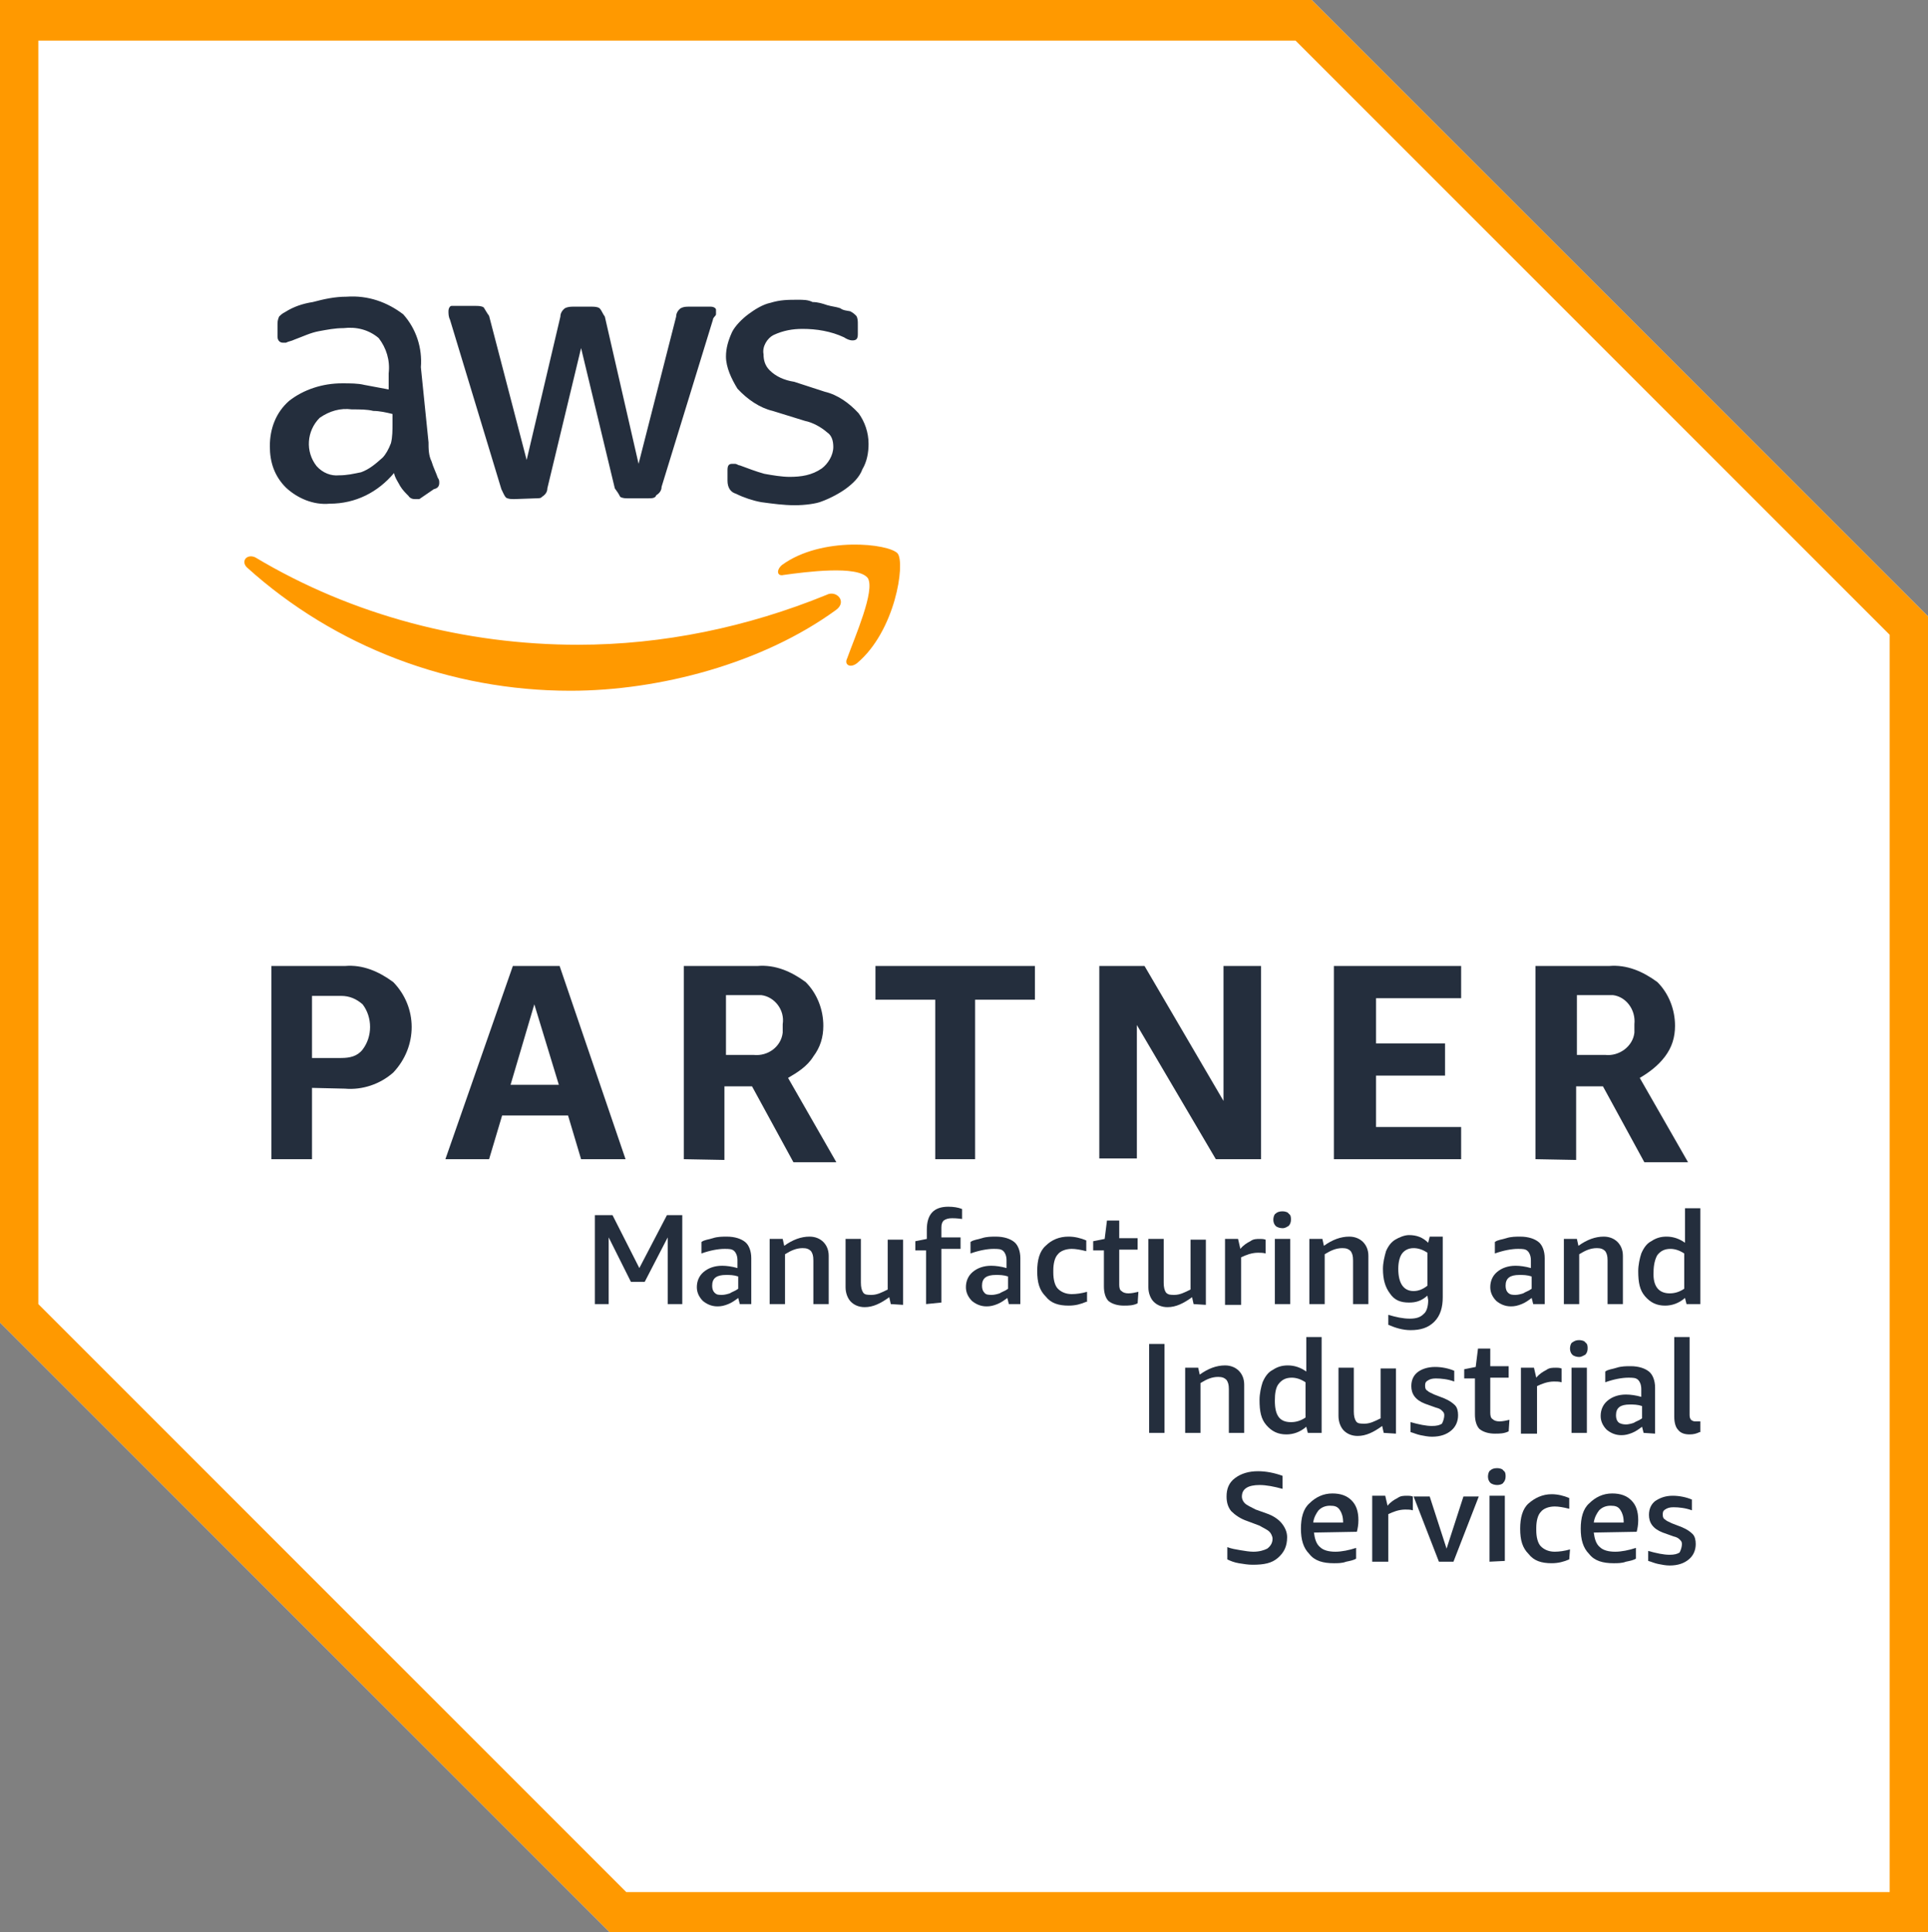<?xml version="1.0" encoding="utf-8"?>
<!-- Generator: Adobe Illustrator 27.0.1, SVG Export Plug-In . SVG Version: 6.00 Build 0)  -->
<svg version="1.1" id="Layer_1" xmlns="http://www.w3.org/2000/svg" xmlns:xlink="http://www.w3.org/1999/xlink" x="0px" y="0px"
	 viewBox="0 0 251.5 252" style="enable-background:new 0 0 251.5 252;" xml:space="preserve">
<rect x="0" y="0" width="251.5" height="252" fill="#808080" stroke="none"/>
<style type="text/css">
	.st0{fill:#FFFFFF;}
	.st1{fill:#FF9900;}
	.st2{fill:#242E3D;}
</style>
<g>
	<path class="st0" d="M171.1,0H-0.3v172.2L79.5,252h172.2V80.6L171.1,0z"/>
	<path class="st1" d="M169,5.3l77.5,77.5v164H81.7L5,170.1V5.3H169 M171.1,0H-0.3v172.2L79.5,252h172.2V80.6L171.1,0z"/>
	<path class="st2" d="M40.7,141.9v9.3h-5.3V126h9.6c2.3-0.2,4.4,0.7,6.3,2.1c3.2,3.3,3.2,8.4,0,11.8c-1.7,1.5-4,2.3-6.3,2.1
		L40.7,141.9L40.7,141.9z M40.7,138h3.8c1.1,0,2.1-0.2,2.8-1.1c1.3-1.7,1.3-4.2,0-5.9c-0.8-0.7-1.7-1.1-2.8-1.1h-3.8V138z
		 M75.8,151.2l-1.7-5.7h-8.6l-1.7,5.7h-5.7l8.8-25.2H73l8.6,25.2H75.8z M66.6,141.5h6.3L69.7,131L66.6,141.5z M89.2,151.2V126h9.6
		c2.3-0.2,4.4,0.7,6.3,2.1c1.5,1.5,2.3,3.6,2.3,5.7c0,1.5-0.4,2.8-1.3,4c-0.8,1.3-2.1,2.1-3.3,2.8l6.3,11h-5.6l-5.4-9.9h-3.6v9.6
		L89.2,151.2L89.2,151.2z M94.5,137.6h3.8c1.9,0.2,3.6-1.1,3.8-2.9c0-0.4,0-0.6,0-1.1c0.3-1.9-1.1-3.6-2.8-3.8c-0.2,0-0.7,0-0.8,0
		h-3.8v7.8H94.5z M122,151.2v-20.8h-7.8V126h20.8v4.4h-7.8v20.8H122z M148.3,133.7v17.4h-4.9V126h5.9l10.3,17.6V126h4.9v25.2h-5.9
		L148.3,133.7z M174,151.2V126h16.6v4.2h-11.1v5.9h9v4.2h-9v6.7h11.1v4.2L174,151.2L174,151.2z M200.3,151.2V126h9.6
		c2.3-0.2,4.4,0.7,6.3,2.1c1.5,1.5,2.3,3.6,2.3,5.7c0,1.5-0.4,2.8-1.3,4s-2.1,2.1-3.3,2.8l6.3,11h-5.7l-5.4-9.9h-3.5v9.6
		L200.3,151.2L200.3,151.2z M205.6,137.6h3.8c1.8,0.2,3.6-1.1,3.8-2.9c0-0.4,0-0.6,0-1.1c0.2-1.9-1.1-3.6-2.8-3.8
		c-0.3,0-0.7,0-0.8,0h-3.9V137.6z"/>
	<path class="st2" d="M55.9,57.7c0,0.8,0,1.7,0.4,2.5c0.2,0.7,0.6,1.5,0.8,2.1c0.2,0.3,0.2,0.4,0.2,0.7c0,0.4-0.2,0.7-0.7,0.8
		l-1.9,1.3c0,0-0.2,0-0.6,0c-0.4,0-0.7-0.2-0.8-0.4c-0.4-0.4-0.8-0.8-1.1-1.3c-0.2-0.4-0.7-1.1-0.8-1.7c-2.1,2.5-5,4-8.4,4
		c-2.1,0.2-4.2-0.7-5.7-2.1c-1.5-1.5-2.1-3.3-2.1-5.4c0-2.3,0.8-4.4,2.5-5.9c1.9-1.5,4.4-2.3,6.9-2.3c1.1,0,2.1,0,2.9,0.2
		c1.1,0.2,2.1,0.4,3.2,0.6v-2.1c0.2-1.7-0.3-3.3-1.3-4.6c-1.3-1.1-2.9-1.5-4.6-1.3c-1.1,0-2.1,0.2-3.2,0.4c-1.1,0.2-2.1,0.7-3.2,1.1
		c-0.4,0.2-0.7,0.2-1.1,0.4c-0.2,0-0.2,0-0.4,0c-0.4,0-0.7-0.3-0.7-0.8v-1.5c0-0.4,0-0.6,0.2-1.1c0.2-0.2,0.4-0.4,0.8-0.6
		c1.1-0.7,2.3-1.1,3.6-1.3c1.5-0.4,2.9-0.7,4.4-0.7c2.8-0.2,5.3,0.7,7.4,2.3c1.7,1.9,2.5,4.4,2.3,6.9L55.9,57.7z M44.2,62
		c1.1,0,1.9-0.2,2.9-0.4c1.1-0.4,1.9-1.1,2.8-1.9c0.4-0.4,0.8-1.1,1.1-1.9c0.2-0.8,0.2-1.7,0.2-2.5v-1.3c-0.8-0.2-1.7-0.4-2.5-0.4
		c-0.8-0.2-1.7-0.2-2.8-0.2c-1.5-0.2-2.9,0.2-4.2,1.1c-1.7,1.7-1.9,4.4-0.4,6.3C42.1,61.7,43.2,62.1,44.2,62L44.2,62z M67.1,65.1
		c-0.4,0-0.8,0-1.1-0.2c-0.2-0.2-0.4-0.7-0.6-1.1l-6.7-22.1c-0.2-0.4-0.2-0.8-0.2-1.1c0-0.4,0.2-0.7,0.4-0.7h0.3H62
		c0.4,0,0.8,0,1.1,0.2c0.2,0.3,0.4,0.7,0.7,1.1L68.7,60l4.4-18.7c0-0.4,0.2-0.8,0.6-1.1c0.4-0.2,0.8-0.2,1.1-0.2h2.3
		c0.4,0,0.8,0,1.1,0.2c0.3,0.3,0.4,0.7,0.7,1.1l4.4,19.2l4.9-19.2c0-0.4,0.2-0.8,0.6-1.1c0.4-0.2,0.7-0.2,1.1-0.2h2.8
		c0.4,0,0.7,0.2,0.7,0.4v0.2c0,0.2,0,0.2,0,0.4S93,41.4,93,41.7l-6.7,21.8c0,0.4-0.2,0.8-0.7,1.1C85.5,65,85,65,84.5,65H82
		c-0.4,0-0.8,0-1.1-0.2c-0.2-0.4-0.4-0.7-0.7-1.1l-4.4-18.3l-4.4,18.3c0,0.4-0.2,0.8-0.7,1.1C70.6,65,70.2,65,69.9,65L67.1,65.1
		L67.1,65.1z M103.7,65.9c-1.5,0-2.9-0.2-4.4-0.4c-1.1-0.2-2.3-0.6-3.3-1.1c-0.7-0.2-1.1-0.8-1.1-1.7v-1.4c0-0.6,0.2-0.8,0.6-0.8
		c0.2,0,0.4,0,0.4,0c0.2,0,0.4,0.2,0.6,0.2c1.1,0.4,2.1,0.8,3.2,1.1c1.1,0.2,2.3,0.4,3.3,0.4c1.5,0,2.9-0.2,4.2-1.1
		c0.8-0.6,1.5-1.7,1.5-2.8c0-0.8-0.2-1.5-0.8-1.9c-0.8-0.7-1.9-1.3-2.9-1.5l-4.2-1.3c-1.7-0.4-3.3-1.5-4.6-2.9
		c-0.8-1.3-1.5-2.8-1.5-4.2c0-1.1,0.3-2.1,0.8-3.2c0.4-0.8,1.3-1.7,2.1-2.3c0.8-0.6,1.9-1.3,2.9-1.5c1.3-0.4,2.3-0.4,3.6-0.4
		c0.7,0,1.3,0,1.9,0.3c0.7,0,1.3,0.2,1.9,0.4c0.7,0.2,1.1,0.2,1.7,0.4c0.4,0.3,0.8,0.3,1.3,0.4c0.4,0.2,0.6,0.4,0.8,0.6
		c0.2,0.3,0.2,0.7,0.2,1.1v1.3c0,0.6-0.2,0.8-0.7,0.8c-0.4,0-0.8-0.2-1.1-0.4c-1.7-0.8-3.6-1.1-5.4-1.1c-1.3,0-2.5,0.2-3.8,0.8
		c-0.8,0.4-1.5,1.5-1.3,2.5c0,0.8,0.2,1.5,0.8,2.1c0.8,0.8,1.9,1.3,3.2,1.5l4,1.3c1.7,0.4,3.2,1.5,4.4,2.8c0.8,1.1,1.3,2.5,1.3,4
		c0,1.1-0.2,2.3-0.8,3.3c-0.4,1.1-1.3,1.9-2.1,2.5c-0.8,0.6-2.1,1.3-3.2,1.7C106.5,65.7,105,65.9,103.7,65.9L103.7,65.9z"/>
	<path class="st1" d="M109,79.6c-9.5,6.9-22.9,10.5-34.6,10.5c-15.6,0-30.7-5.7-42.2-16.1c-0.8-0.8,0-1.8,1.1-1.3
		C46,80.3,60.7,84.1,75.4,84.1c11.1,0,22.1-2.3,32.4-6.5C109.1,76.9,110.6,78.5,109,79.6L109,79.6z M110.5,85.9
		c-0.4,0.8,0.4,1.3,1.3,0.6c5-4.2,6.3-13,5.3-14.3c-1.1-1.3-9.9-2.3-15.1,1.5c-0.8,0.7-0.6,1.5,0.2,1.3c2.9-0.4,9.7-1.3,11,0.4
		C114.2,77,111.5,83.1,110.5,85.9L110.5,85.9z"/>
	<path class="st2" d="M87.1,170.1v-8.7l-3,5.8h-1.8l-2.9-5.8v8.7h-1.8v-11.6h2.3l3.5,6.9l3.6-6.9H89v11.6H87.1z"/>
	<path class="st2" d="M96.5,170.1l-0.2-0.8c-0.4,0.3-0.8,0.6-1.3,0.8c-0.5,0.2-0.9,0.3-1.4,0.3c-0.8,0-1.4-0.3-1.9-0.7
		c-0.5-0.5-0.8-1.1-0.8-1.8c0-0.8,0.3-1.5,0.9-2c0.6-0.5,1.4-0.8,2.4-0.8c0.6,0,1.3,0.1,2,0.3v-1c0-0.6-0.2-1-0.4-1.2
		c-0.3-0.3-0.7-0.3-1.3-0.3c-0.8,0-1.9,0.2-3,0.6V162c0.4-0.3,0.9-0.3,1.5-0.5c0.6-0.2,1.3-0.2,1.8-0.2c1.1,0,1.9,0.3,2.4,0.7
		c0.5,0.4,0.8,1.2,0.8,2.1v6L96.5,170.1L96.5,170.1z M94.2,168.9c0.3,0,0.7-0.1,1-0.2c0.3-0.2,0.7-0.3,1.1-0.6v-1.6
		c-0.6-0.2-1.1-0.2-1.6-0.2c-1.2,0-1.8,0.4-1.8,1.4c0,0.4,0.1,0.7,0.3,0.9C93.5,168.9,93.7,168.9,94.2,168.9L94.2,168.9z"/>
	<path class="st2" d="M106.1,170.1v-5.7c0-0.6-0.1-0.9-0.3-1.2c-0.3-0.3-0.6-0.4-1.1-0.4c-0.8,0-1.5,0.3-2.3,0.8v6.5h-2v-8.5h1.7
		l0.2,0.9c1.1-0.8,2.2-1.2,3.3-1.2c0.8,0,1.4,0.3,1.8,0.7c0.4,0.4,0.7,1,0.7,1.8v6.3L106.1,170.1L106.1,170.1z"/>
	<path class="st2" d="M116.2,170.1l-0.2-0.9c-1.1,0.8-2.1,1.3-3.2,1.3c-0.8,0-1.4-0.3-1.8-0.7c-0.4-0.4-0.7-1.1-0.7-1.9v-6.3h2v5.7
		c0,0.6,0.1,1,0.3,1.3s0.6,0.3,1.1,0.3c0.7,0,1.3-0.3,2.1-0.7v-6.5h2v8.5L116.2,170.1L116.2,170.1z"/>
	<path class="st2" d="M120.8,170.1v-7h-1.4v-1.2l1.5-0.3v-1.2c0-2,0.9-3,2.8-3c0.7,0,1.3,0.1,1.8,0.3v1.3c-0.7-0.1-1.1-0.1-1.3-0.1
		c-0.5,0-0.8,0.1-1.1,0.3c-0.2,0.2-0.3,0.5-0.3,0.9v1.3h2.5v1.5h-2.5v7L120.8,170.1L120.8,170.1z"/>
	<path class="st2" d="M131.6,170.1l-0.2-0.8c-0.4,0.3-0.8,0.6-1.3,0.8c-0.5,0.2-0.9,0.3-1.4,0.3c-0.8,0-1.4-0.3-1.9-0.7
		c-0.5-0.5-0.8-1.1-0.8-1.8c0-0.8,0.3-1.5,0.9-2c0.6-0.5,1.4-0.8,2.4-0.8c0.6,0,1.3,0.1,2,0.3v-1c0-0.6-0.2-1-0.4-1.2
		c-0.3-0.3-0.7-0.3-1.3-0.3c-0.8,0-1.9,0.2-3,0.6V162c0.4-0.3,0.9-0.3,1.5-0.5c0.6-0.2,1.3-0.2,1.8-0.2c1.1,0,1.9,0.3,2.4,0.7
		c0.5,0.4,0.8,1.2,0.8,2.1v6L131.6,170.1L131.6,170.1z M129.4,168.9c0.3,0,0.7-0.1,1-0.2c0.3-0.2,0.7-0.3,1.1-0.6v-1.6
		c-0.6-0.2-1.1-0.2-1.6-0.2c-1.2,0-1.8,0.4-1.8,1.4c0,0.4,0.1,0.7,0.3,0.9C128.6,168.9,129,168.9,129.4,168.9L129.4,168.9z"/>
	<path class="st2" d="M141.7,169.8c-0.7,0.3-1.4,0.5-2.3,0.5c-1.3,0-2.3-0.3-3-1.2c-0.8-0.8-1.1-1.8-1.1-3.3c0-1.4,0.3-2.6,1.1-3.3
		c0.8-0.8,1.8-1.2,3-1.2c0.8,0,1.6,0.2,2.3,0.5v1.4c-0.8-0.2-1.4-0.3-1.9-0.3c-0.8,0-1.5,0.3-1.8,0.7c-0.4,0.4-0.6,1.2-0.6,2.1v0.3
		c0,0.9,0.2,1.7,0.6,2.1c0.4,0.4,1,0.7,1.8,0.7c0.6,0,1.3-0.1,2-0.3V169.8L141.7,169.8z"/>
	<path class="st2" d="M148.4,170c-0.6,0.3-1.2,0.3-1.8,0.3c-0.8,0-1.5-0.2-2-0.6c-0.4-0.4-0.6-1.1-0.6-1.9v-4.7h-1.4v-1.2l1.5-0.3
		l0.3-2.4h1.6v2.3h2.4v1.5h-2.4v4.6c0,0.4,0.1,0.7,0.3,0.8c0.2,0.2,0.5,0.3,0.9,0.3s0.9-0.1,1.3-0.2L148.4,170L148.4,170z"/>
	<path class="st2" d="M155.7,170.1l-0.2-0.9c-1.1,0.8-2.1,1.3-3.2,1.3c-0.8,0-1.4-0.3-1.8-0.7c-0.4-0.4-0.7-1.1-0.7-1.9v-6.3h2v5.7
		c0,0.6,0.1,1,0.3,1.3c0.3,0.3,0.6,0.3,1.1,0.3c0.7,0,1.3-0.3,2.1-0.7v-6.5h2v8.5L155.7,170.1L155.7,170.1z"/>
	<path class="st2" d="M159.8,170.1v-8.5h1.7l0.3,1.3c0.4-0.5,0.9-0.8,1.3-1c0.4-0.3,0.8-0.3,1.3-0.3c0.2,0,0.4,0,0.7,0.1v1.8
		c-0.3-0.1-0.7-0.1-1-0.1c-0.8,0-1.6,0.3-2.2,0.6v6.2H159.8z"/>
	<path class="st2" d="M166.3,170.1v-8.5h2v8.5H166.3z M167.3,160.2c-0.3,0-0.7-0.1-0.9-0.3c-0.2-0.2-0.3-0.5-0.3-0.8
		s0.1-0.7,0.3-0.8c0.2-0.2,0.5-0.3,0.9-0.3c0.3,0,0.7,0.1,0.8,0.3c0.3,0.2,0.3,0.5,0.3,0.8s-0.1,0.6-0.3,0.8
		C167.9,160,167.7,160.2,167.3,160.2L167.3,160.2z"/>
	<path class="st2" d="M176.5,170.1v-5.7c0-0.6-0.1-0.9-0.3-1.2c-0.3-0.3-0.6-0.4-1.1-0.4c-0.8,0-1.5,0.3-2.3,0.8v6.5h-2v-8.5h1.7
		l0.2,0.9c1.1-0.8,2.2-1.2,3.3-1.2c0.8,0,1.4,0.3,1.8,0.7c0.4,0.4,0.7,1,0.7,1.8v6.3L176.5,170.1L176.5,170.1z"/>
	<path class="st2" d="M186.2,169c-0.8,0.7-1.5,0.9-2.4,0.9c-1.1,0-1.9-0.3-2.5-1.2c-0.6-0.8-0.9-1.8-0.9-3.2c0-0.8,0.2-1.6,0.4-2.3
		c0.3-0.7,0.7-1.2,1.2-1.5c0.5-0.3,1.2-0.6,1.8-0.6c1,0,1.8,0.3,2.5,1l0.2-0.8h1.7v7.9c0,1.3-0.3,2.4-1.1,3.2
		c-0.8,0.8-1.8,1.1-3.1,1.1c-1,0-2-0.3-2.9-0.7v-1.3c1,0.3,1.9,0.5,2.8,0.5s1.4-0.2,1.8-0.6c0.4-0.3,0.6-1,0.6-1.8L186.2,169
		L186.2,169z M184.4,168.4c0.7,0,1.3-0.3,1.8-0.7v-4.3c-0.6-0.4-1.2-0.6-1.8-0.6c-0.7,0-1.2,0.3-1.5,0.7c-0.3,0.4-0.5,1.1-0.5,2
		C182.4,167.4,183.1,168.4,184.4,168.4L184.4,168.4z"/>
	<path class="st2" d="M200,170.1l-0.2-0.8c-0.4,0.3-0.8,0.6-1.3,0.8c-0.5,0.2-0.9,0.3-1.4,0.3c-0.8,0-1.4-0.3-1.9-0.7
		c-0.5-0.5-0.8-1.1-0.8-1.8c0-0.8,0.3-1.5,0.9-2c0.6-0.5,1.4-0.8,2.4-0.8c0.6,0,1.3,0.1,2,0.3v-1c0-0.6-0.2-1-0.4-1.2
		c-0.3-0.3-0.7-0.3-1.3-0.3c-0.8,0-1.9,0.2-3,0.6V162c0.4-0.3,0.9-0.3,1.5-0.5c0.6-0.2,1.3-0.2,1.8-0.2c1.1,0,1.9,0.3,2.4,0.7
		c0.5,0.4,0.8,1.2,0.8,2.1v6L200,170.1L200,170.1z M197.7,168.9c0.3,0,0.7-0.1,1-0.2c0.3-0.2,0.7-0.3,1.1-0.6v-1.6
		c-0.6-0.2-1.1-0.2-1.6-0.2c-1.2,0-1.8,0.4-1.8,1.4c0,0.4,0.1,0.7,0.3,0.9C197,168.9,197.3,168.9,197.7,168.9L197.7,168.9z"/>
	<path class="st2" d="M209.7,170.1v-5.7c0-0.6-0.1-0.9-0.3-1.2c-0.3-0.3-0.6-0.4-1.1-0.4c-0.8,0-1.5,0.3-2.3,0.8v6.5h-2v-8.5h1.7
		l0.2,0.9c1.1-0.8,2.2-1.2,3.3-1.2c0.8,0,1.4,0.3,1.8,0.7c0.4,0.4,0.7,1,0.7,1.8v6.3L209.7,170.1L209.7,170.1z"/>
	<path class="st2" d="M220,170.1l-0.2-0.8c-0.8,0.7-1.7,1-2.6,1c-1.1,0-1.9-0.4-2.6-1.2c-0.7-0.8-0.9-1.8-0.9-3.3
		c0-0.8,0.2-1.7,0.4-2.3c0.3-0.7,0.7-1.3,1.3-1.6c0.6-0.4,1.2-0.6,2-0.6c0.9,0,1.7,0.3,2.4,0.8v-4.5h2v12.5L220,170.1L220,170.1z
		 M217.8,168.7c0.7,0,1.3-0.2,1.9-0.6v-4.6c-0.6-0.4-1.2-0.6-1.8-0.6c-0.8,0-1.3,0.3-1.7,0.8c-0.3,0.5-0.5,1.3-0.5,2.2
		C215.6,167.8,216.4,168.7,217.8,168.7L217.8,168.7z"/>
	<rect x="149.9" y="175.3" class="st2" width="2" height="11.6"/>
	<path class="st2" d="M160.3,186.9v-5.7c0-0.6-0.1-0.9-0.3-1.2c-0.3-0.3-0.6-0.4-1.1-0.4c-0.8,0-1.5,0.3-2.3,0.8v6.5h-2v-8.5h1.7
		l0.2,0.9c1.1-0.8,2.2-1.2,3.3-1.2c0.8,0,1.4,0.3,1.8,0.7c0.4,0.4,0.7,1,0.7,1.8v6.3H160.3z"/>
	<path class="st2" d="M170.6,186.9l-0.2-0.8c-0.8,0.7-1.7,1-2.6,1c-1.1,0-1.9-0.4-2.6-1.2c-0.7-0.8-0.9-1.8-0.9-3.3
		c0-0.8,0.2-1.7,0.4-2.3c0.3-0.7,0.7-1.3,1.3-1.6c0.6-0.4,1.2-0.6,2-0.6c0.9,0,1.7,0.3,2.4,0.8v-4.5h2v12.5L170.6,186.9L170.6,186.9
		z M168.4,185.5c0.7,0,1.3-0.2,1.9-0.6v-4.6c-0.6-0.4-1.2-0.6-1.8-0.6c-0.8,0-1.3,0.3-1.7,0.8s-0.5,1.3-0.5,2.2
		C166.3,184.6,166.9,185.5,168.4,185.5L168.4,185.5z"/>
	<path class="st2" d="M180.5,186.9l-0.2-0.9c-1.1,0.8-2.1,1.3-3.2,1.3c-0.8,0-1.4-0.3-1.8-0.7c-0.4-0.4-0.7-1.1-0.7-1.9v-6.3h2v5.7
		c0,0.6,0.1,1,0.3,1.3s0.6,0.3,1.1,0.3c0.7,0,1.3-0.3,2.1-0.7v-6.5h2v8.5L180.5,186.9L180.5,186.9z"/>
	<path class="st2" d="M188.4,184.6c0-0.3-0.1-0.4-0.3-0.6c-0.2-0.2-0.4-0.3-0.8-0.4l-1.4-0.5c-1.3-0.5-1.8-1.3-1.8-2.3
		c0-0.8,0.3-1.4,0.8-1.8s1.3-0.7,2.3-0.7c0.9,0,1.8,0.2,2.5,0.5v1.4c-0.8-0.3-1.7-0.4-2.4-0.4c-0.5,0-0.8,0.1-1.1,0.3
		c-0.3,0.2-0.3,0.4-0.3,0.7s0.1,0.5,0.3,0.6c0.2,0.2,0.5,0.3,0.9,0.5l1.3,0.5c0.7,0.3,1.1,0.6,1.4,0.9c0.3,0.3,0.4,0.8,0.4,1.3
		c0,0.8-0.3,1.5-0.9,2c-0.6,0.5-1.4,0.8-2.5,0.8c-0.5,0-1-0.1-1.5-0.2c-0.5-0.1-0.9-0.3-1.3-0.4v-1.3c1.1,0.3,2,0.5,2.8,0.5
		c0.6,0,1-0.1,1.3-0.3C188.3,185.3,188.4,184.9,188.4,184.6L188.4,184.6z"/>
	<path class="st2" d="M196.8,186.7c-0.6,0.3-1.2,0.3-1.8,0.3c-0.8,0-1.5-0.2-2-0.6c-0.4-0.4-0.6-1.1-0.6-1.9v-4.7h-1.4v-1.2l1.5-0.3
		l0.3-2.4h1.6v2.3h2.4v1.5h-2.4v4.6c0,0.4,0.1,0.7,0.3,0.8c0.2,0.2,0.5,0.3,0.9,0.3s0.9-0.1,1.3-0.2L196.8,186.7L196.8,186.7z"/>
	<path class="st2" d="M198.4,186.9v-8.5h1.7l0.3,1.3c0.4-0.5,0.9-0.8,1.3-1c0.4-0.3,0.8-0.3,1.3-0.3c0.2,0,0.4,0,0.7,0.1v1.8
		c-0.3-0.1-0.7-0.1-1-0.1c-0.8,0-1.6,0.3-2.2,0.6v6.2H198.4z"/>
	<path class="st2" d="M205,186.9v-8.5h2v8.5H205z M206,177c-0.3,0-0.7-0.1-0.9-0.3c-0.2-0.2-0.3-0.5-0.3-0.8s0.1-0.7,0.3-0.8
		c0.3-0.2,0.5-0.3,0.9-0.3c0.3,0,0.7,0.1,0.8,0.3c0.3,0.2,0.3,0.5,0.3,0.8s-0.1,0.6-0.3,0.8C206.6,176.8,206.3,177,206,177L206,177z
		"/>
	<path class="st2" d="M214.4,186.9l-0.2-0.8c-0.4,0.3-0.8,0.6-1.3,0.8c-0.5,0.2-0.9,0.3-1.4,0.3c-0.8,0-1.4-0.3-1.9-0.7
		c-0.5-0.5-0.8-1.1-0.8-1.8c0-0.8,0.3-1.5,0.9-2c0.6-0.5,1.4-0.8,2.4-0.8c0.6,0,1.3,0.1,2,0.3v-1c0-0.6-0.2-1-0.4-1.2
		c-0.3-0.3-0.7-0.3-1.3-0.3c-0.8,0-1.9,0.2-3,0.6v-1.4c0.4-0.3,0.9-0.3,1.5-0.5c0.6-0.2,1.3-0.2,1.8-0.2c1.1,0,1.9,0.3,2.4,0.7
		c0.5,0.4,0.8,1.2,0.8,2.1v6L214.4,186.9L214.4,186.9z M212.1,185.8c0.3,0,0.7-0.1,1-0.2c0.3-0.2,0.7-0.3,1.1-0.6v-1.6
		c-0.6-0.2-1.1-0.2-1.6-0.2c-1.2,0-1.8,0.4-1.8,1.4c0,0.4,0.1,0.7,0.3,0.9C211.3,185.7,211.7,185.8,212.1,185.8L212.1,185.8z"/>
	<path class="st2" d="M221.7,186.8c-0.4,0.2-0.8,0.3-1.3,0.3c-0.7,0-1.2-0.2-1.5-0.6c-0.3-0.3-0.5-0.9-0.5-1.7v-10.4h2v10.2
		c0,0.3,0.1,0.5,0.2,0.6c0.1,0.1,0.3,0.2,0.5,0.2c0.2,0,0.4,0,0.7,0V186.8z"/>
	<path class="st2" d="M162.7,198.4c-0.9-0.3-1.6-0.8-2.1-1.3c-0.4-0.5-0.6-1.1-0.6-1.9c0-1,0.3-1.8,1.1-2.4c0.8-0.6,1.8-0.9,3-0.9
		c1,0,2.1,0.2,3.2,0.6v1.7c-1.1-0.3-2.1-0.5-3-0.5c-1.5,0-2.3,0.5-2.3,1.5c0,0.4,0.2,0.7,0.4,0.9s0.8,0.5,1.4,0.8l1.4,0.5
		c0.9,0.3,1.6,0.8,2,1.3s0.7,1.1,0.7,1.8c0,1.2-0.4,2-1.2,2.7c-0.8,0.7-1.8,0.9-3.3,0.9c-0.6,0-1.2-0.1-1.8-0.2
		c-0.6-0.1-1.1-0.3-1.5-0.5v-1.6c0.5,0.2,1.1,0.3,1.7,0.4c0.6,0.1,1.2,0.2,1.7,0.2c0.8,0,1.4-0.2,1.8-0.4c0.4-0.3,0.7-0.7,0.7-1.3
		c0-0.3-0.2-0.7-0.4-0.9c-0.3-0.3-0.8-0.5-1.3-0.8L162.7,198.4z"/>
	<path class="st2" d="M171.4,199.9c0.1,0.8,0.3,1.5,0.8,1.9c0.4,0.4,1.1,0.6,2,0.6c0.8,0,1.8-0.2,2.7-0.5v1.4
		c-0.3,0.2-0.8,0.3-1.3,0.4c-0.5,0.2-1.1,0.2-1.6,0.2c-1.4,0-2.5-0.3-3.2-1.2c-0.8-0.8-1.1-1.9-1.1-3.3s0.3-2.6,1.1-3.3
		c0.8-0.8,1.8-1.3,3-1.3c1.1,0,1.9,0.3,2.5,0.9c0.6,0.6,0.9,1.4,0.9,2.6c0,0.6-0.1,1.1-0.2,1.5L171.4,199.9L171.4,199.9z
		 M173.5,196.4c-0.6,0-1.1,0.2-1.5,0.6c-0.3,0.4-0.6,0.9-0.7,1.6h3.9v-0.1c0-0.7-0.2-1.2-0.4-1.5
		C174.5,196.5,174.1,196.4,173.5,196.4L173.5,196.4z"/>
	<path class="st2" d="M179,203.7v-8.6h1.7l0.3,1.3c0.4-0.5,0.9-0.8,1.3-1c0.4-0.3,0.8-0.3,1.3-0.3c0.2,0,0.4,0,0.7,0.1v1.8
		c-0.3-0.1-0.7-0.1-1-0.1c-0.8,0-1.6,0.3-2.2,0.6v6.2L179,203.7L179,203.7z"/>
	<path class="st2" d="M187.7,203.7l-3.3-8.5h2.1l2.2,6.8l2.2-6.8h2l-3.3,8.5H187.7z"/>
	<path class="st2" d="M194.3,203.7v-8.6h2v8.5L194.3,203.7L194.3,203.7z M195.3,193.7c-0.3,0-0.7-0.1-0.9-0.3
		c-0.2-0.2-0.3-0.5-0.3-0.8c0-0.3,0.1-0.7,0.3-0.8c0.2-0.2,0.5-0.3,0.9-0.3c0.3,0,0.7,0.1,0.8,0.3c0.3,0.2,0.3,0.5,0.3,0.8
		c0,0.3-0.1,0.6-0.3,0.8C196,193.6,195.6,193.7,195.3,193.7L195.3,193.7z"/>
	<path class="st2" d="M204.7,203.4c-0.7,0.3-1.4,0.5-2.3,0.5c-1.3,0-2.3-0.3-3-1.2c-0.8-0.8-1.1-1.8-1.1-3.3c0-1.4,0.3-2.6,1.1-3.3
		s1.8-1.2,3-1.2c0.8,0,1.6,0.2,2.3,0.5v1.4c-0.8-0.2-1.4-0.3-1.9-0.3c-0.8,0-1.5,0.3-1.8,0.7c-0.4,0.4-0.6,1.2-0.6,2.1v0.3
		c0,0.9,0.2,1.7,0.6,2.1c0.4,0.4,1,0.7,1.8,0.7c0.6,0,1.3-0.1,2-0.3L204.7,203.4L204.7,203.4z"/>
	<path class="st2" d="M207.9,199.9c0.1,0.8,0.3,1.5,0.8,1.9c0.4,0.4,1.1,0.6,2,0.6c0.8,0,1.8-0.2,2.7-0.5v1.4
		c-0.3,0.2-0.8,0.3-1.3,0.4c-0.5,0.2-1.1,0.2-1.6,0.2c-1.4,0-2.5-0.3-3.2-1.2c-0.8-0.8-1.1-1.9-1.1-3.3s0.3-2.6,1.1-3.3
		c0.8-0.8,1.8-1.3,3-1.3c1.1,0,1.9,0.3,2.5,0.9c0.6,0.6,0.9,1.4,0.9,2.6c0,0.6-0.1,1.1-0.2,1.5L207.9,199.9L207.9,199.9z
		 M210.1,196.4c-0.6,0-1.1,0.2-1.5,0.6c-0.3,0.4-0.6,0.9-0.7,1.6h3.9v-0.1c0-0.7-0.2-1.2-0.4-1.5
		C211.1,196.5,210.7,196.4,210.1,196.4L210.1,196.4z"/>
	<path class="st2" d="M219.4,201.4c0-0.3-0.1-0.4-0.3-0.6c-0.2-0.2-0.4-0.3-0.8-0.4l-1.4-0.5c-1.3-0.5-1.8-1.3-1.8-2.3
		c0-0.8,0.3-1.4,0.8-1.8c0.6-0.4,1.3-0.7,2.3-0.7c0.9,0,1.8,0.2,2.5,0.5v1.4c-0.8-0.3-1.7-0.4-2.4-0.4c-0.5,0-0.8,0.1-1.1,0.3
		c-0.3,0.2-0.3,0.4-0.3,0.7s0.1,0.5,0.3,0.6c0.2,0.2,0.5,0.3,0.9,0.5l1.3,0.5c0.7,0.3,1.1,0.6,1.4,0.9c0.3,0.3,0.4,0.8,0.4,1.3
		c0,0.8-0.3,1.5-0.9,2s-1.4,0.8-2.5,0.8c-0.5,0-1-0.1-1.5-0.2c-0.5-0.1-0.9-0.3-1.3-0.4v-1.3c1.1,0.3,2,0.5,2.8,0.5
		c0.6,0,1-0.1,1.3-0.3C219.3,202.1,219.4,201.7,219.4,201.4L219.4,201.4z"/>
</g>
</svg>
